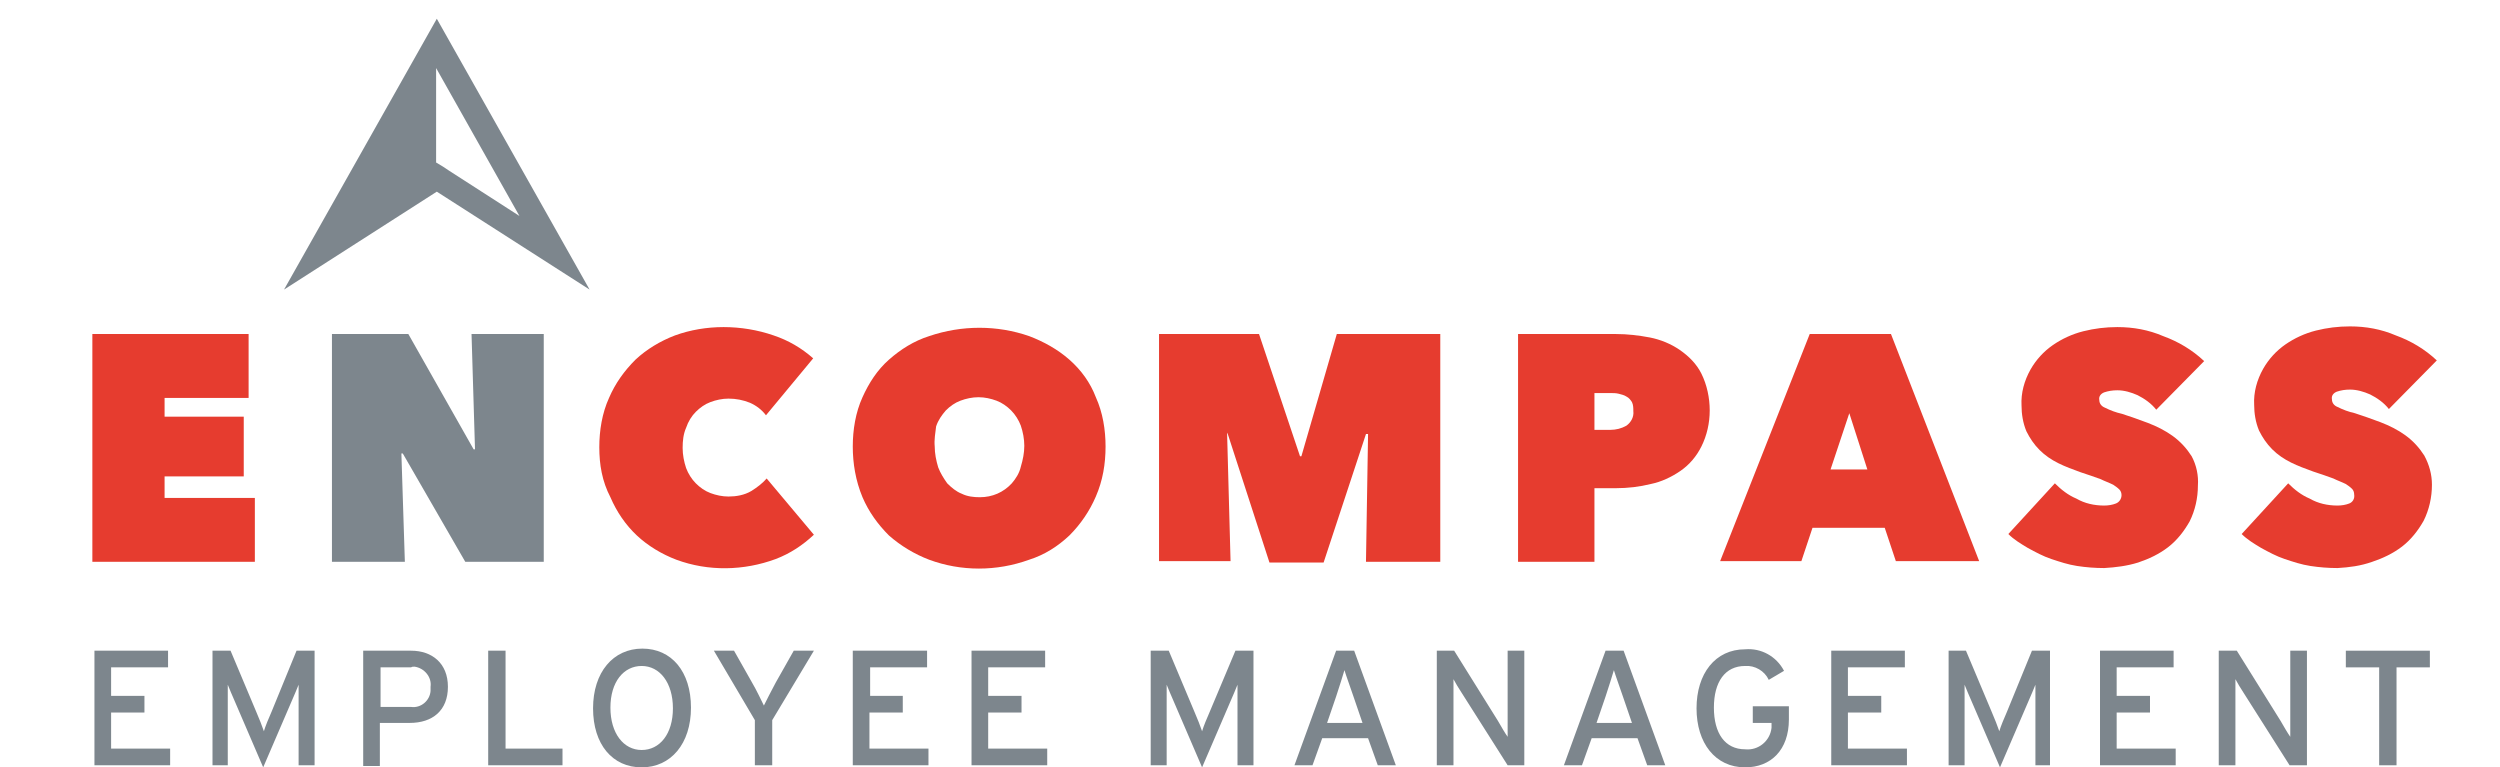 <?xml version="1.0" encoding="utf-8"?>
<!-- Generator: Adobe Illustrator 23.0.1, SVG Export Plug-In . SVG Version: 6.00 Build 0)  -->
<svg version="1.1" id="Layer_1" xmlns="http://www.w3.org/2000/svg" xmlns:xlink="http://www.w3.org/1999/xlink" x="0px" y="0px"
	 viewBox="0 0 360 110.5" style="enable-background:new 0 0 360 110.5;" xml:space="preserve">
<style type="text/css">
	.st0{fill-rule:evenodd;clip-rule:evenodd;fill:#7D868D;}
	.st1{fill:#E63C2F;}
	.st2{fill:#7D868D;}
</style>
<title>Artboard 1</title>
<path class="st0" d="M62.9,2.7l-22,39l22-14.1l22,14.1L62.9,2.7z M63.8,24l-1-0.6V9.8l12,21.3l-10.1-6.5L63.8,24z"/>
<path class="st1" d="M13.3,48.1h22.5v9.2H23.7V60h11.4v8.6H23.7v3.1h13v9.2H13.3V48.1z"/>
<path class="st2" d="M47.8,48.1h11l9.4,16.6h0.2l-0.5-16.6h10.4v32.8H67l-9-15.6h-0.2l0.5,15.6H47.8V48.1z"/>
<path class="st1" d="M86.3,64.4c0-2.4,0.4-4.9,1.4-7.1c0.9-2.1,2.2-3.9,3.8-5.5c1.6-1.5,3.6-2.7,5.7-3.5c2.2-0.8,4.6-1.2,7-1.2
	c2.4,0,4.9,0.4,7.2,1.2c2.1,0.7,4,1.8,5.7,3.3l-6.8,8.2c-0.6-0.8-1.4-1.4-2.3-1.8c-1-0.4-2-0.6-3.1-0.6c-0.9,0-1.8,0.2-2.6,0.5
	c-0.8,0.3-1.5,0.8-2.1,1.4c-0.6,0.6-1.1,1.4-1.4,2.3c-0.4,0.9-0.5,1.9-0.5,2.9c0,1,0.2,2,0.5,2.9c0.3,0.8,0.8,1.6,1.4,2.2
	c0.6,0.6,1.3,1.1,2.1,1.4c0.8,0.3,1.7,0.5,2.6,0.5c1.1,0,2.3-0.2,3.3-0.8c0.8-0.5,1.6-1.1,2.2-1.8l6.8,8.1c-1.6,1.5-3.4,2.7-5.5,3.5
	c-4.6,1.7-9.7,1.8-14.3,0.1c-2.1-0.8-4.1-2-5.7-3.5c-1.6-1.5-2.9-3.4-3.8-5.5C86.7,69.3,86.3,66.9,86.3,64.4z"/>
<path class="st1" d="M122.8,64.3c0-2.4,0.4-4.9,1.4-7.1c0.9-2,2.1-3.9,3.8-5.4c1.7-1.5,3.6-2.7,5.8-3.4c4.7-1.6,9.8-1.6,14.4,0
	c2.1,0.8,4.1,1.9,5.8,3.4c1.7,1.5,3,3.3,3.8,5.4c1,2.2,1.4,4.7,1.4,7.1c0,2.5-0.4,4.9-1.4,7.2c-0.9,2.1-2.2,4-3.8,5.6
	c-1.7,1.6-3.6,2.8-5.8,3.5c-4.7,1.7-9.8,1.7-14.4,0c-2.1-0.8-4.1-2-5.8-3.5c-1.6-1.6-2.9-3.4-3.8-5.5
	C123.2,69.2,122.8,66.7,122.8,64.3z M134.6,64.3c0,1,0.2,2,0.5,3c0.3,0.8,0.8,1.6,1.3,2.3c0.6,0.6,1.3,1.2,2.1,1.5
	c0.8,0.4,1.7,0.5,2.6,0.5c1.8,0,3.4-0.7,4.6-2c0.6-0.7,1.1-1.5,1.3-2.4c0.3-1,0.5-2,0.5-3c0-1-0.2-2-0.5-2.9
	c-0.3-0.8-0.8-1.6-1.4-2.2c-0.6-0.6-1.3-1.1-2.1-1.4c-0.8-0.3-1.7-0.5-2.6-0.5c-0.9,0-1.8,0.2-2.6,0.5c-0.8,0.3-1.5,0.8-2.1,1.4
	c-0.6,0.7-1.1,1.4-1.4,2.3C134.7,62.3,134.5,63.3,134.6,64.3L134.6,64.3z"/>
<path class="st1" d="M176.7,62.3l0.5,18.5h-10.3V48.1h14.4l5.9,17.6h0.2l5.1-17.6h14.9v32.8h-10.7l0.3-18.4h-0.3l-6.1,18.5h-7.8
	l-6-18.5L176.7,62.3z"/>
<path class="st1" d="M229.6,70.3v10.6h-11V48.1h14.1c1.7,0,3.3,0.2,4.9,0.5c1.5,0.3,3,0.9,4.3,1.8c1.3,0.9,2.4,2,3.1,3.4
	c0.8,1.6,1.2,3.5,1.2,5.3c0,1.8-0.4,3.6-1.2,5.2c-0.7,1.4-1.7,2.6-3,3.5c-1.3,0.9-2.8,1.6-4.3,1.9c-1.6,0.4-3.3,0.6-5,0.6
	L229.6,70.3z M229.6,56.6v5.3h2.3c0.8,0,1.6-0.2,2.3-0.6c0.7-0.5,1.1-1.3,1-2.1c0-0.4,0-0.9-0.2-1.3c-0.2-0.3-0.4-0.6-0.8-0.8
	c-0.3-0.2-0.7-0.3-1.1-0.4c-0.4-0.1-0.8-0.1-1.2-0.1L229.6,56.6z"/>
<path class="st1" d="M260.6,48.1h11.7L285,80.8h-12l-1.6-4.8h-10.4l-1.6,4.8h-11.7L260.6,48.1z M266.3,59.5l-2.7,8.1h5.3L266.3,59.5
	z"/>
<path class="st1" d="M303,81.8c-1.3,0-2.6-0.1-3.9-0.3c-1.3-0.2-2.5-0.6-3.7-1c-1.2-0.4-2.3-1-3.4-1.6c-1-0.6-2-1.2-2.8-2l6.7-7.3
	c0.9,0.9,1.9,1.7,3.1,2.2c1.2,0.7,2.6,1,4,1c0.6,0,1.2-0.1,1.7-0.3c0.5-0.2,0.8-0.7,0.8-1.2c0-0.3-0.1-0.6-0.3-0.8
	c-0.3-0.3-0.6-0.5-0.9-0.7c-0.6-0.3-1.2-0.5-1.8-0.8c-0.8-0.3-1.7-0.6-2.9-1c-1.1-0.4-2.2-0.8-3.2-1.3c-1-0.5-1.9-1.1-2.7-1.9
	c-0.8-0.8-1.4-1.7-1.9-2.7c-0.5-1.2-0.7-2.5-0.7-3.7c-0.1-1.8,0.4-3.6,1.3-5.2c0.8-1.4,1.9-2.6,3.2-3.5c1.3-0.9,2.8-1.6,4.4-2
	c1.6-0.4,3.2-0.6,4.9-0.6c2.3,0,4.5,0.4,6.6,1.3c2.2,0.8,4.2,2,5.9,3.6l-6.9,7c-0.7-0.9-1.7-1.6-2.7-2.1c-0.9-0.4-1.9-0.7-2.9-0.7
	c-0.7,0-1.3,0.1-1.9,0.3c-0.5,0.2-0.8,0.6-0.7,1.1c0,0.5,0.3,0.9,0.8,1.1c0.8,0.4,1.6,0.7,2.5,0.9c1.2,0.4,2.4,0.8,3.7,1.3
	c1.3,0.5,2.5,1.1,3.6,1.9c1.1,0.8,2,1.8,2.7,2.9c0.7,1.3,1,2.8,0.9,4.2c0,1.8-0.4,3.6-1.2,5.2c-0.8,1.4-1.8,2.7-3.1,3.7
	c-1.3,1-2.8,1.7-4.3,2.2C306.3,81.5,304.7,81.7,303,81.8z"/>
<path class="st1" d="M336.6,81.8c-1.3,0-2.6-0.1-3.9-0.3c-1.3-0.2-2.5-0.6-3.7-1c-1.2-0.4-2.3-1-3.4-1.6c-1-0.6-2-1.2-2.8-2l6.7-7.3
	c0.9,0.9,1.9,1.7,3.1,2.2c1.2,0.7,2.6,1,4,1c0.6,0,1.2-0.1,1.7-0.3c0.5-0.2,0.8-0.7,0.7-1.3c0-0.3-0.1-0.6-0.3-0.8
	c-0.3-0.3-0.6-0.5-0.9-0.7c-0.6-0.3-1.2-0.5-1.8-0.8c-0.8-0.3-1.7-0.6-2.9-1c-1.1-0.4-2.2-0.8-3.2-1.3c-1-0.5-1.9-1.1-2.7-1.9
	c-0.8-0.8-1.4-1.7-1.9-2.7c-0.5-1.2-0.7-2.5-0.7-3.7c-0.1-1.8,0.4-3.6,1.3-5.2c0.8-1.4,1.9-2.6,3.2-3.5c1.3-0.9,2.8-1.6,4.4-2
	c1.6-0.4,3.2-0.6,4.9-0.6c2.3,0,4.5,0.4,6.6,1.3c2.2,0.8,4.2,2,5.9,3.6l-6.9,7c-0.7-0.9-1.7-1.6-2.7-2.1c-0.9-0.4-1.9-0.7-2.9-0.7
	c-0.7,0-1.3,0.1-1.9,0.3c-0.5,0.2-0.8,0.6-0.7,1.1c0,0.5,0.3,0.9,0.8,1.1c0.8,0.4,1.6,0.7,2.5,0.9c1.2,0.4,2.4,0.8,3.7,1.3
	c1.3,0.5,2.5,1.1,3.6,1.9c1.1,0.8,2,1.8,2.7,2.9c0.7,1.3,1.1,2.7,1.1,4.2c0,1.8-0.4,3.6-1.2,5.2c-0.8,1.4-1.8,2.7-3.1,3.7
	c-1.3,1-2.8,1.7-4.3,2.2C339.9,81.5,338.3,81.7,336.6,81.8z"/>
<path class="st2" d="M13.6,110.2V93.7h10.6v2.4h-8.2v4.1h4.8v2.4h-4.8v5.2h8.5v2.4L13.6,110.2z"/>
<path class="st2" d="M43,110.2v-8.7c0-1,0-2.4,0-2.9c-0.2,0.5-0.7,1.7-1.1,2.6l-4,9.3l-4-9.3c-0.4-0.9-0.9-2.1-1.1-2.6
	c0,0.5,0,1.9,0,2.9v8.7h-2.2V93.7h2.6l3.7,8.8c0.4,0.9,0.9,2.2,1.1,2.8c0.2-0.7,0.7-1.9,1.1-2.8l3.6-8.8h2.6v16.5L43,110.2z"/>
<path class="st2" d="M59,104.1h-4.3v6.2h-2.4V93.7h6.9c3,0,5.3,1.8,5.3,5.2S62.3,104.1,59,104.1z M59.2,96.1h-4.4v5.7h4.4
	c1.4,0.2,2.7-0.9,2.8-2.3c0-0.2,0-0.4,0-0.6c0.2-1.4-0.9-2.7-2.3-2.9C59.5,96,59.3,96,59.2,96.1L59.2,96.1z"/>
<path class="st2" d="M70.3,110.2V93.7h2.5v14.1H81v2.4L70.3,110.2z"/>
<path class="st2" d="M92.4,110.5c-4.2,0-7-3.3-7-8.5s2.9-8.6,7.1-8.6s7,3.3,7,8.5S96.6,110.5,92.4,110.5z M92.4,95.9
	c-2.6,0-4.5,2.3-4.5,6s1.9,6.1,4.5,6.1s4.5-2.3,4.5-6S95,95.9,92.4,95.9L92.4,95.9z"/>
<path class="st2" d="M111.2,103.7v6.5h-2.5v-6.5l-5.9-10h2.9l2.6,4.6c0.6,1,1.4,2.7,1.7,3.3c0.3-0.6,1.1-2.2,1.7-3.3l2.6-4.6h2.9
	L111.2,103.7z"/>
<path class="st2" d="M122.8,110.2V93.7h10.7v2.4h-8.2v4.1h4.7v2.4h-4.8v5.2h8.5v2.4L122.8,110.2z"/>
<path class="st2" d="M139.9,110.2V93.7h10.6v2.4h-8.2v4.1h4.8v2.4h-4.8v5.2h8.5v2.4L139.9,110.2z"/>
<path class="st2" d="M178.2,110.2v-8.7c0-1,0-2.4,0-2.9c-0.2,0.5-0.7,1.7-1.1,2.6l-4,9.3l-4-9.3c-0.4-0.9-0.9-2.1-1.1-2.6
	c0,0.5,0,1.9,0,2.9v8.7h-2.3V93.7h2.6l3.7,8.8c0.4,0.9,0.9,2.2,1.1,2.8c0.2-0.7,0.7-1.9,1.1-2.8l3.7-8.8h2.6v16.5L178.2,110.2z"/>
<path class="st2" d="M198.4,110.2l-1.4-3.9h-6.6l-1.4,3.9h-2.6l6-16.5h2.6l6,16.5H198.4z M194.9,100.3c-0.4-1.2-1.1-3.1-1.3-3.8
	c-0.2,0.7-0.8,2.6-1.2,3.8l-1.3,3.8h5.1L194.9,100.3z"/>
<path class="st2" d="M217.1,110.2l-6.6-10.4c-0.4-0.6-1-1.6-1.2-2c0,0.6,0,2.9,0,3.8v8.6h-2.4V93.7h2.5l6.3,10.1
	c0.4,0.7,1.1,1.9,1.4,2.3c0-0.6,0-3,0-3.9v-8.5h2.4v16.5L217.1,110.2z"/>
<path class="st2" d="M237.2,110.2l-1.4-3.9h-6.6l-1.4,3.9h-2.6l6-16.5h2.6l6,16.5H237.2z M233.7,100.3c-0.4-1.2-1.1-3.1-1.3-3.8
	c-0.2,0.7-0.8,2.6-1.2,3.8l-1.3,3.8h5.1L233.7,100.3z"/>
<path class="st2" d="M251.3,110.5c-4.3,0-7-3.5-7-8.5s2.7-8.5,7-8.5c2.3-0.2,4.5,1,5.6,3.1l-2.2,1.3c-0.6-1.3-2-2.1-3.4-2
	c-2.9,0-4.5,2.3-4.5,6s1.6,6,4.5,6c1.9,0.2,3.6-1.2,3.8-3.1c0-0.2,0-0.4,0-0.6v-0.1h-2.7v-2.4h5.2v1.9
	C257.6,108,255,110.5,251.3,110.5z"/>
<path class="st2" d="M263.7,110.2V93.7h10.6v2.4h-8.2v4.1h4.8v2.4h-4.8v5.2h8.5v2.4L263.7,110.2z"/>
<path class="st2" d="M293.1,110.2v-8.7c0-1,0-2.4,0-2.9c-0.2,0.5-0.7,1.7-1.1,2.6l-4,9.3l-4-9.3c-0.4-0.9-0.9-2.1-1.1-2.6
	c0,0.5,0,1.9,0,2.9v8.7h-2.3V93.7h2.5l3.7,8.8c0.4,0.9,0.9,2.2,1.1,2.8c0.2-0.7,0.7-1.9,1.1-2.8l3.6-8.8h2.6v16.5L293.1,110.2z"/>
<path class="st2" d="M302.4,110.2V93.7H313v2.4h-8.2v4.1h4.8v2.4h-4.8v5.2h8.5v2.4L302.4,110.2z"/>
<path class="st2" d="M329.7,110.2l-6.6-10.4c-0.4-0.6-1-1.6-1.2-2c0,0.6,0,2.9,0,3.8v8.6h-2.4V93.7h2.6l6.3,10.1
	c0.4,0.7,1.1,1.9,1.4,2.3c0-0.6,0-3,0-3.9v-8.5h2.4v16.5L329.7,110.2z"/>
<path class="st2" d="M345.1,96.1v14.1h-2.5V96.1h-4.8v-2.4h12.1v2.4L345.1,96.1z"/>
</svg>
